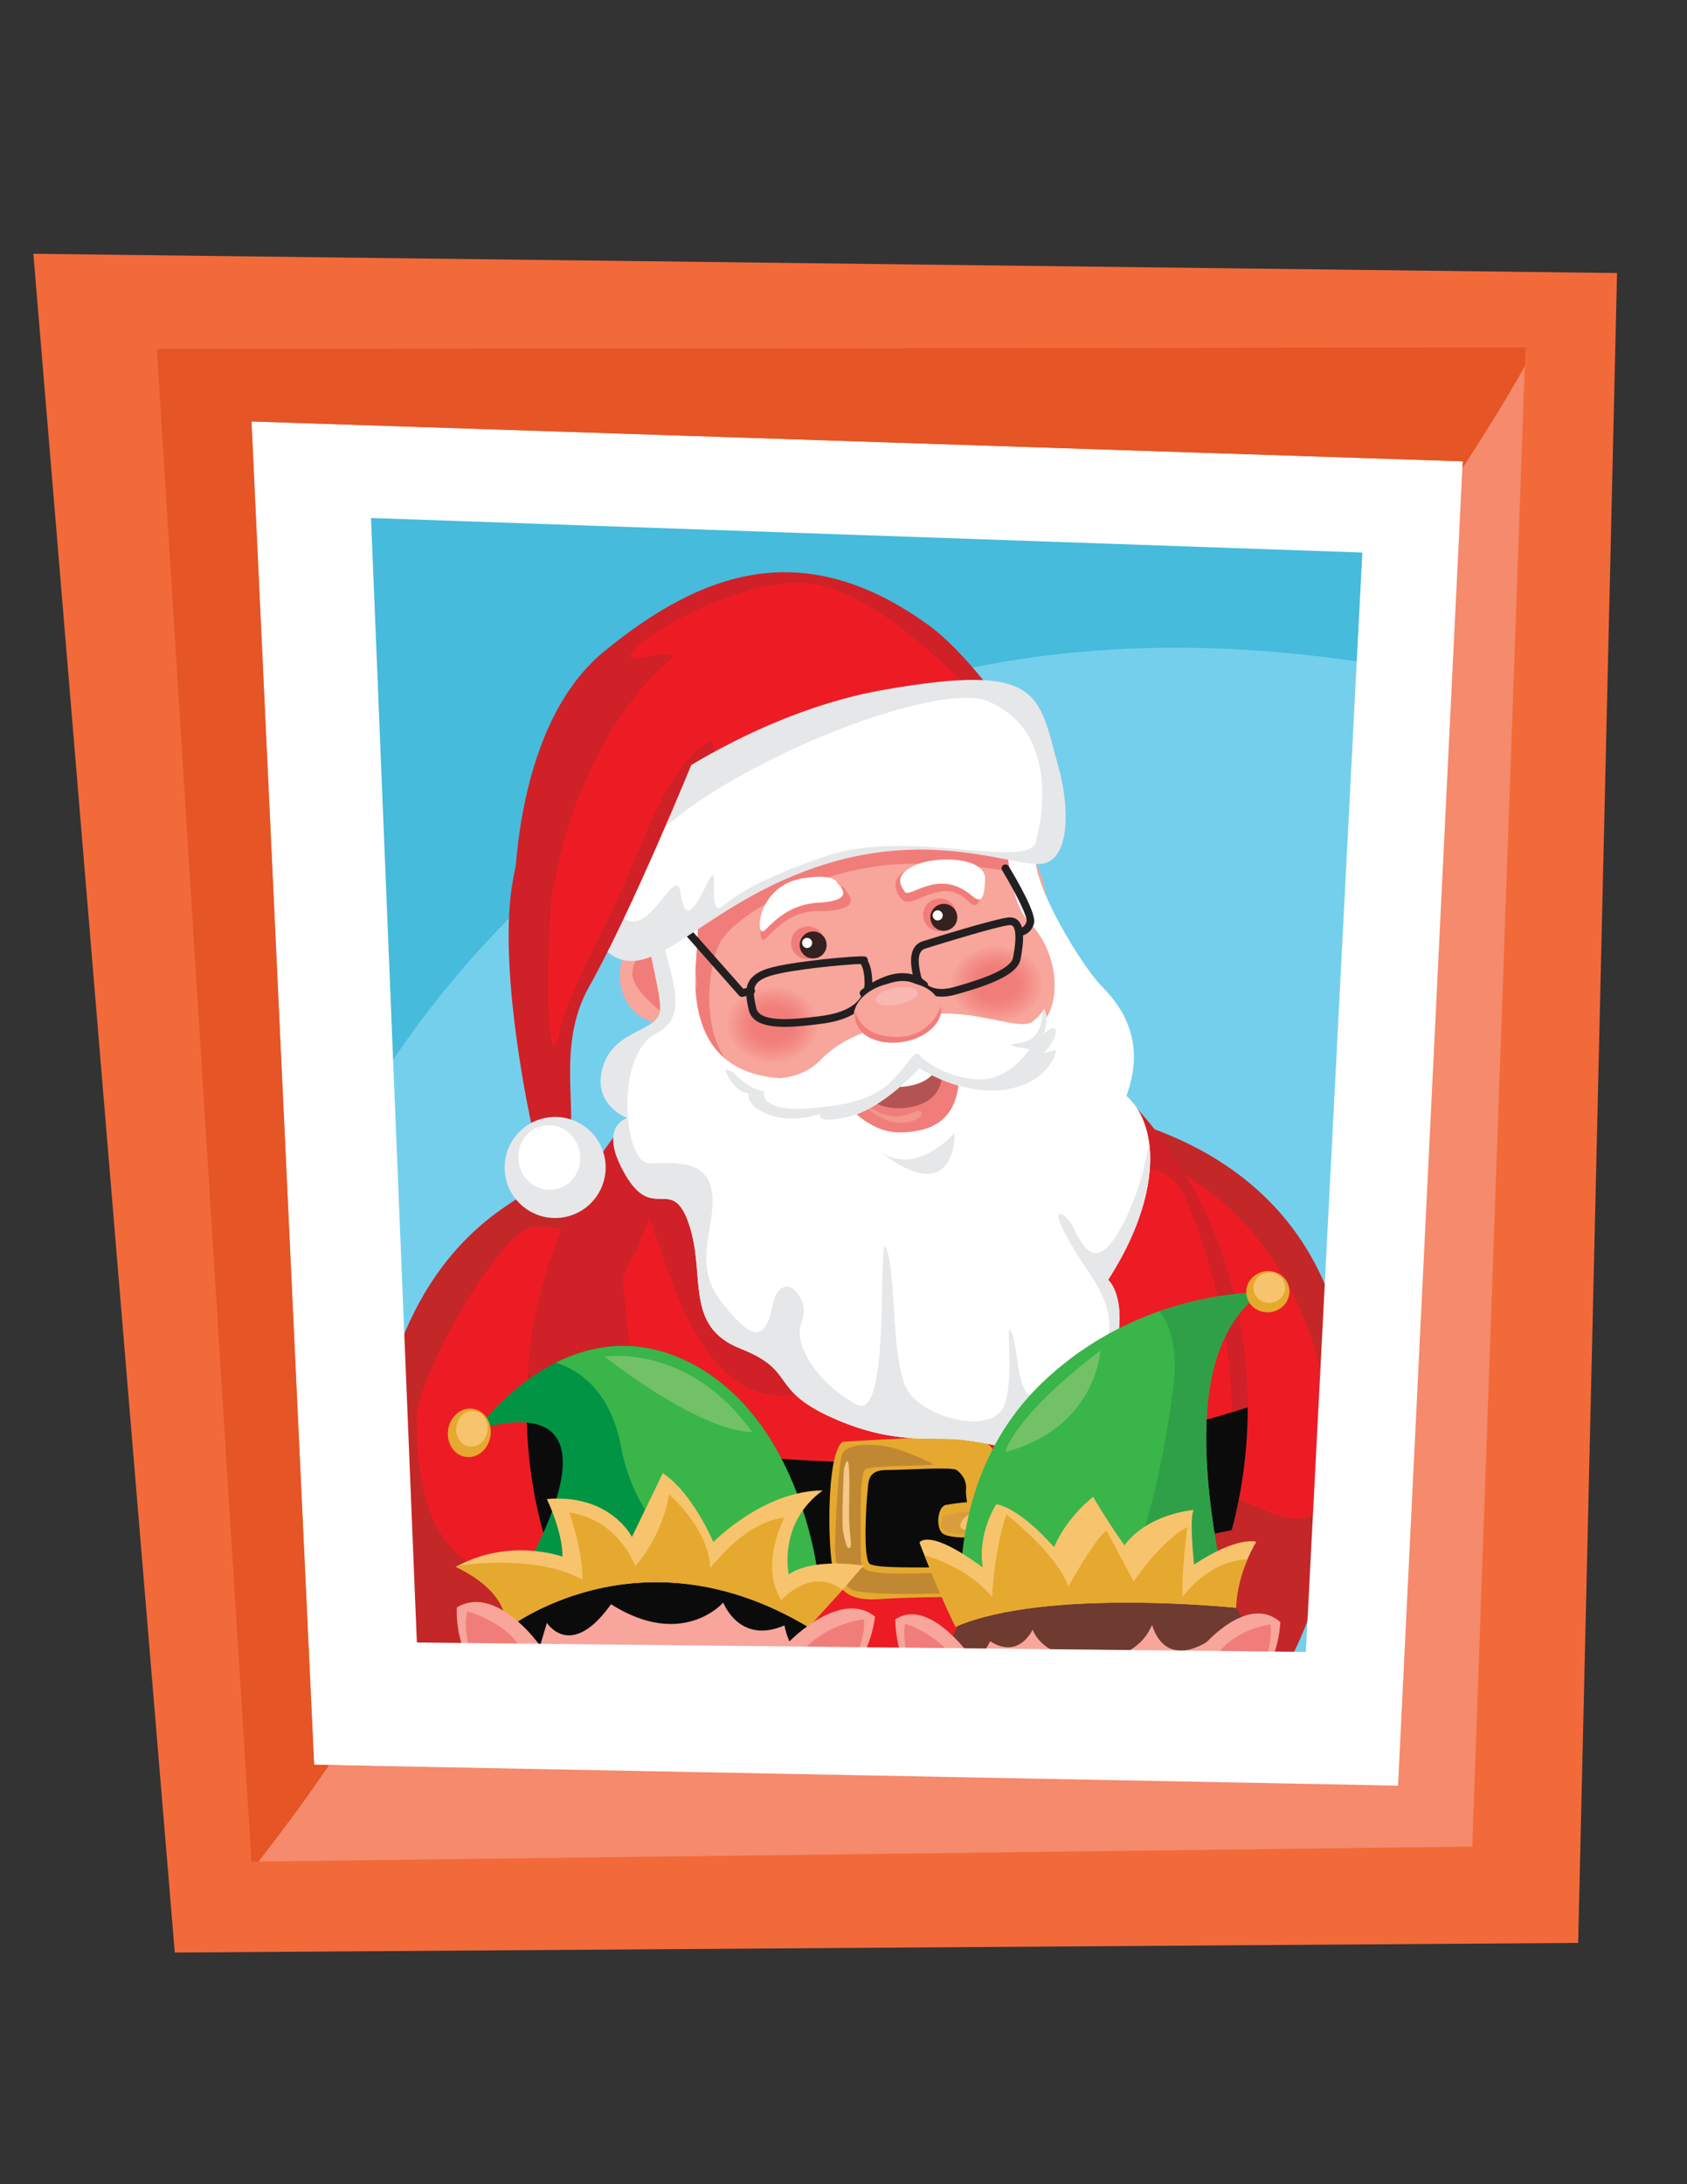 <svg id="Layer_1" xmlns="http://www.w3.org/2000/svg" xmlns:xlink="http://www.w3.org/1999/xlink" viewBox="0 0 612 792"><rect x="0" y="0" width="612" height="792" fill="#333333" stroke="none"/><defs><style>.cls-1{fill:none;}.cls-2{clip-path:url(#clippath);}.cls-3{fill:#f5958d;}.cls-4{fill:#f59890;}.cls-5{fill:#f5958e;}.cls-6{fill:#f5978f;}.cls-7{fill:#f5948c;}.cls-8{fill:#f5968e;}.cls-9{fill:#f59991;}.cls-10{fill:#f7a49a;}.cls-11{fill:#f7a097;}.cls-12{fill:#f7a399;}.cls-13{fill:#f7a198;}.cls-14{fill:#f7a299;}.cls-15{fill:#f8a59b;}.cls-16{fill:#f48f88;}.cls-17{fill:#f48e87;}.cls-18{fill:#f49089;}.cls-19{fill:#f4938b;}.cls-20{fill:#f4928b;}.cls-21{fill:#f58a6c;}.cls-22{fill:#f4c887;}.cls-23{fill:#f59a91;}.cls-24{fill:#f9b7b2;}.cls-25{fill:#f8c36d;}.cls-26{fill:#009444;}.cls-27{fill:#f2827e;}.cls-28{fill:#f2837e;}.cls-29{fill:#f28882;}.cls-30{fill:#f28681;}.cls-31{fill:#f2847f;}.cls-32{fill:#f28782;}.cls-33{fill:#f28480;}.cls-34{fill:#f28580;}.cls-35{fill:#f26a39;}.cls-36{fill:#f69b92;}.cls-37{fill:#e6e7e8;}.cls-38{fill:#f69c93;}.cls-39{fill:#f69e95;}.cls-40{fill:#f69f96;}.cls-41{fill:#f69d94;}.cls-42{fill:#e62b30;}.cls-43{fill:#e55525;}.cls-44{fill:#f4918a;}.cls-45{fill:#fff;}.cls-46{fill:#ed1c24;}.cls-47{fill:#f38a84;}.cls-48{fill:#f38a83;}.cls-49{fill:#f38983;}.cls-50{fill:#f38d87;}.cls-51{fill:#f38c85;}.cls-52{fill:#f38c86;}.cls-53{fill:#f38b85;}.cls-54{fill:#ffc63f;}.cls-55{fill:#f17f7b;}.cls-56{fill:#f17f7c;}.cls-57{fill:#f1827d;}.cls-58{fill:#f1817d;}.cls-59{fill:#f17e7b;}.cls-60{fill:#f17e7a;}.cls-61{fill:#f17d7a;}.cls-62{fill:#f1807c;}.cls-63{fill:#f1978b;}.cls-64{fill:#e5a92f;}.cls-65{fill:#b35453;}.cls-66{fill:#c32728;}.cls-67{fill:#c18833;}.cls-68{fill:#cf2127;}.cls-69{fill:#d89d3d;}.cls-70{fill:#231f20;}.cls-71{fill:#0b0b0b;}.cls-72{fill:#6f3a30;}.cls-73{fill:#30a048;}.cls-74{fill:#39b54a;}.cls-75{fill:#352120;}.cls-76{fill:#73c167;}.cls-77{fill:#74cfed;}.cls-78{fill:#46bbdb;}.cls-79{clip-path:url(#clippath-1);}.cls-80{clip-path:url(#clippath-4);}.cls-81{clip-path:url(#clippath-3);}.cls-82{clip-path:url(#clippath-2);}.cls-83{clip-path:url(#clippath-5);}</style><clipPath id="clippath"><rect class="cls-1" width="612" height="792"/></clipPath><clipPath id="clippath-1"><rect class="cls-1" width="612" height="792"/></clipPath><clipPath id="clippath-2"><path class="cls-1" d="m263.46 371.61c0 7.71 7.53 13.97 16.83 13.97s16.83-6.25 16.83-13.97-7.53-13.97-16.83-13.97-16.83 6.25-16.83 13.97"/></clipPath><clipPath id="clippath-3"><rect class="cls-1" width="612" height="792"/></clipPath><clipPath id="clippath-4"><path class="cls-1" d="m344.72 356.73c0 7.71 7.53 13.97 16.83 13.97s16.83-6.26 16.83-13.97-7.53-13.97-16.83-13.97-16.83 6.26-16.83 13.97"/></clipPath><clipPath id="clippath-5"><rect class="cls-1" width="612" height="792"/></clipPath></defs><g id="Layer_1-2"><g class="cls-2"><rect class="cls-77" x="107" y="163" width="389" height="439"/><g class="cls-79"><path class="cls-78" d="m117.48 429s98.04-240.95 393.93-185.97l10.69-76.01-439.39-16.17 34.76 278.14z"/><path class="cls-66" d="m183.79 437.16c57.1-38.27 54.5-.39 50.15 19.55-1.39 6.14-2.88 10.59-2.88 10.59l1.32 3.05s-15.74 31.68-28.03 64.02c-4.88 12.52-.9 50.83 2.83 62.23-29.89 2.61-66 18.86-66 18.86s-31.97-128.3 42.61-178.29"/><path class="cls-46" d="m151.15 514.12c.13-14.22 27.24-63.13 40.44-68.72 6.81-2.94 25.74 3.96 42.36 11.31-1.39 6.15-2.88 10.59-2.88 10.59l1.32 3.05s-26.11 70.34-38.4 102.68c-10.1-2.02-43.37 1.89-42.83-58.9"/><path class="cls-66" d="m421.02 410.32c-64.03-25.02-53.3 11.41-44.74 29.93 2.68 5.7 5.1 9.71 5.1 9.71l-.63 3.27s36.95 22.94 55.95 51.85c7.47 11.17 12.09 103.15 10.91 115.09 29.74-3.91 40.81-91 40.81-91s16.23-86.17-67.4-118.85"/><path class="cls-46" d="m481.56 508.91c-10.37-63.17-52.27-86.24-66.37-88.86-7.28-1.4-24.28 9.44-38.91 20.2 2.68 5.7 5.1 9.71 5.1 9.71l-.63 3.27s39.87 59.2 58.86 88.12c9.42-4.16 53.72 39.3 41.94-32.44"/><path class="cls-68" d="m452.64 510.33c0 15.52-2.06 30.47-5.81 44.49-16.51 61.29-71.56 98.06-130.29 98.06s-100.18-34.08-118.11-92.6c-4.61-14.81-7.16-30.75-7.37-47.4-.07-.85-.07-1.7-.07-2.55.0-51.65 22.67-97.28 57.25-124.27 20.97-16.44 46.34-26.07 73.61-26.07 51.08.0 95.3 33.65 116.83 82.75 8.93 20.33 13.96 43.29 13.96 67.59"/><path class="cls-66" d="m198.28 557.62-16.12 45.44s93.82 51.79 270.7 4.89c3.91-47.89-7.82-54.73-7.82-54.73s-157.83 32.74-246.76 4.4"/><path class="cls-46" d="m432.33 576.68c-5.77 14.83-94.12 37.4-144.15 23.45-39.09-10.9-56.19-55.21-58.39-91.86-4.08-68-8.24-28.51 5.86-66.7 10.26 30.78 21.1 64.5 48.37 64.5 51.08.0 125.05-119.46 146.59-70.36 31.52 77.69 8.44 123.61 1.71 140.97"/><path class="cls-64" d="m351.25 492.72c0 8.06 6.54 14.6 14.6 14.6s14.6-6.54 14.6-14.6-6.54-14.6-14.6-14.6-14.6 6.54-14.6 14.6"/><path class="cls-54" d="m353.41 490.34c0 5.38 4.36 9.73 9.73 9.73s9.73-4.36 9.73-9.73-4.36-9.73-9.73-9.73-9.73 4.36-9.73 9.73"/><path class="cls-15" d="m383.42 360.3c-5.46 34.15-33.8 59.45-71.35 59.45-41.94.0-70.92-33.02-70.92-73.05.0-35.5 22.74-64.69 57.11-70.78 4.39-.85 9-1.28 13.82-1.28 12.9.0 24.66 3.19 34.86 8.79 12.33 6.66 22.25 16.86 28.76 29.19 5.6 10.56 8.36 43.71 7.72 47.68"/><path class="cls-61" d="m384.52 365.8c-5.46 34.15-33.8 59.45-71.35 59.45-41.94.0-70.92-33.02-70.92-73.05.0-35.5 22.74-64.69 57.11-70.78 17.22 1.21 34.08 3.54 48.68 7.51 12.33 6.66 22.25 16.86 28.76 29.19-17-4.11-41.59-6.34-58.31-4.08-26.43 3.68-52.43 17.95-57.54 28.22-5.17 10.2-11.75 58.33 34.44 53.51l34.08-17.57s45.77 17.57 53.49-15.38c.57.99 1.13 1.98 1.56 2.98"/><path class="cls-15" d="m251.78 350.96c2.78 8.35-.81 17.07-8.01 19.46s-15.29-2.44-18.07-10.79.81-17.07 8.01-19.46 15.29 2.44 18.07 10.79"/><path class="cls-61" d="m242.59 336.78s-12.46 6.96-13.19 15.76 22.72 24.92 25.29 17.59c2.56-7.33-12.09-33.35-12.09-33.35"/></g><g class="cls-82"><rect class="cls-15" x="263" y="358" width="34" height="28"/><path class="cls-15" d="m297.12 371.61c0 7.72-7.53 13.97-16.83 13.97s-16.83-6.25-16.83-13.97 7.53-13.97 16.83-13.97 16.83 6.25 16.83 13.97"/><path class="cls-10" d="m296.93 371.61c0 7.63-7.45 13.81-16.64 13.81s-16.64-6.18-16.64-13.81 7.45-13.81 16.64-13.81 16.64 6.18 16.64 13.81"/><path class="cls-12" d="m296.74 371.61c0 7.54-7.37 13.66-16.45 13.66s-16.45-6.11-16.45-13.66 7.36-13.66 16.45-13.66 16.45 6.11 16.45 13.66"/><path class="cls-14" d="m296.55 371.61c0 7.46-7.28 13.5-16.26 13.5s-16.26-6.04-16.26-13.5 7.28-13.5 16.26-13.5 16.26 6.04 16.26 13.5"/><path class="cls-13" d="m296.36 371.61c0 7.37-7.2 13.34-16.07 13.34s-16.07-5.97-16.07-13.34 7.2-13.34 16.07-13.34 16.07 5.97 16.07 13.34"/><path class="cls-11" d="m296.17 371.61c0 7.28-7.11 13.19-15.88 13.19s-15.88-5.9-15.88-13.19 7.11-13.19 15.88-13.19 15.88 5.9 15.88 13.19"/><path class="cls-40" d="m295.98 371.61c0 7.2-7.03 13.03-15.69 13.03s-15.69-5.83-15.69-13.03 7.03-13.03 15.69-13.03 15.69 5.83 15.69 13.03"/><path class="cls-39" d="m295.79 371.61c0 7.11-6.94 12.87-15.51 12.87s-15.51-5.76-15.51-12.87 6.94-12.87 15.51-12.87 15.51 5.76 15.51 12.87"/><path class="cls-39" d="m295.6 371.61c0 7.02-6.86 12.72-15.32 12.72s-15.32-5.69-15.32-12.72 6.86-12.71 15.32-12.71 15.32 5.69 15.32 12.71"/><path class="cls-41" d="m295.42 371.61c0 6.94-6.77 12.56-15.13 12.56s-15.13-5.62-15.13-12.56 6.77-12.56 15.13-12.56 15.13 5.62 15.13 12.56"/><path class="cls-38" d="m295.23 371.61c0 6.85-6.69 12.4-14.94 12.4s-14.94-5.55-14.94-12.4 6.69-12.4 14.94-12.4 14.94 5.55 14.94 12.4"/><path class="cls-36" d="m295.04 371.61c0 6.76-6.6 12.25-14.75 12.25s-14.75-5.48-14.75-12.25 6.6-12.24 14.75-12.24 14.75 5.48 14.75 12.24"/><path class="cls-23" d="m294.85 371.61c0 6.68-6.52 12.09-14.56 12.09s-14.56-5.41-14.56-12.09 6.52-12.09 14.56-12.09 14.56 5.41 14.56 12.09"/><path class="cls-9" d="m294.66 371.61c0 6.59-6.44 11.93-14.37 11.93s-14.37-5.34-14.37-11.93 6.43-11.93 14.37-11.93 14.37 5.34 14.37 11.93"/><path class="cls-4" d="m294.47 371.61c0 6.5-6.35 11.78-14.18 11.78s-14.18-5.27-14.18-11.78 6.35-11.77 14.18-11.77 14.18 5.27 14.18 11.77"/><path class="cls-6" d="m294.28 371.61c0 6.42-6.27 11.62-13.99 11.62s-13.99-5.2-13.99-11.62 6.26-11.62 13.99-11.62 13.99 5.2 13.99 11.62"/><path class="cls-8" d="m294.09 371.61c0 6.33-6.18 11.46-13.81 11.46s-13.81-5.13-13.81-11.46 6.18-11.46 13.81-11.46 13.81 5.13 13.81 11.46"/><path class="cls-5" d="m293.9 371.61c0 6.24-6.1 11.3-13.62 11.3s-13.62-5.06-13.62-11.3 6.1-11.3 13.62-11.3 13.62 5.06 13.62 11.3"/><path class="cls-3" d="m293.72 371.61c0 6.16-6.01 11.15-13.43 11.15s-13.43-4.99-13.43-11.15 6.01-11.15 13.43-11.15 13.43 4.99 13.43 11.15"/><path class="cls-7" d="m293.53 371.61c0 6.07-5.93 10.99-13.24 10.99s-13.24-4.92-13.24-10.99 5.93-10.99 13.24-10.99 13.24 4.92 13.24 10.99"/><path class="cls-19" d="m293.34 371.61c0 5.98-5.84 10.83-13.05 10.83s-13.05-4.85-13.05-10.83 5.84-10.83 13.05-10.83 13.05 4.85 13.05 10.83"/><path class="cls-20" d="m293.15 371.61c0 5.9-5.76 10.68-12.86 10.68s-12.86-4.78-12.86-10.68 5.76-10.68 12.86-10.68 12.86 4.78 12.86 10.68"/><path class="cls-44" d="m292.96 371.61c0 5.81-5.67 10.52-12.67 10.52s-12.67-4.71-12.67-10.52 5.67-10.52 12.67-10.52 12.67 4.71 12.67 10.52"/><path class="cls-18" d="m292.77 371.61c0 5.72-5.59 10.36-12.48 10.36s-12.48-4.64-12.48-10.36 5.59-10.36 12.48-10.36 12.48 4.64 12.48 10.36"/><path class="cls-18" d="m292.58 371.61c0 5.64-5.5 10.21-12.29 10.21S268 377.25 268 371.61s5.5-10.21 12.29-10.21 12.29 4.57 12.29 10.21"/><path class="cls-16" d="m292.39 371.61c0 5.55-5.42 10.05-12.11 10.05s-12.11-4.5-12.11-10.05 5.42-10.05 12.11-10.05 12.11 4.5 12.11 10.05"/><path class="cls-17" d="m292.2 371.61c0 5.46-5.34 9.89-11.92 9.89s-11.92-4.43-11.92-9.89 5.33-9.89 11.92-9.89 11.92 4.43 11.92 9.89"/><path class="cls-50" d="m292.02 371.61c0 5.38-5.25 9.74-11.73 9.74s-11.73-4.36-11.73-9.74 5.25-9.74 11.73-9.74 11.73 4.36 11.73 9.74"/><path class="cls-52" d="m291.83 371.61c0 5.29-5.17 9.58-11.54 9.58s-11.54-4.29-11.54-9.58 5.17-9.58 11.54-9.58 11.54 4.29 11.54 9.58"/><path class="cls-51" d="m291.64 371.61c0 5.2-5.08 9.42-11.35 9.42s-11.35-4.22-11.35-9.42 5.08-9.42 11.35-9.42 11.35 4.22 11.35 9.42"/><path class="cls-53" d="m291.45 371.61c0 5.12-5 9.27-11.16 9.27s-11.16-4.15-11.16-9.27 5-9.27 11.16-9.27 11.16 4.15 11.16 9.27"/><path class="cls-47" d="m291.26 371.61c0 5.03-4.91 9.11-10.97 9.11s-10.97-4.08-10.97-9.11 4.91-9.11 10.97-9.11 10.97 4.08 10.97 9.11"/><path class="cls-48" d="m291.07 371.61c0 4.94-4.83 8.95-10.78 8.95s-10.78-4.01-10.78-8.95 4.83-8.95 10.78-8.95 10.78 4.01 10.78 8.95"/><path class="cls-49" d="m290.88 371.61c0 4.86-4.74 8.8-10.59 8.8s-10.59-3.94-10.59-8.8 4.74-8.79 10.59-8.79 10.59 3.94 10.59 8.79"/><path class="cls-29" d="m290.69 371.61c0 4.77-4.66 8.64-10.41 8.64s-10.41-3.87-10.41-8.64 4.66-8.64 10.41-8.64 10.41 3.87 10.41 8.64"/><path class="cls-32" d="m290.5 371.61c0 4.69-4.57 8.48-10.22 8.48s-10.22-3.8-10.22-8.48 4.57-8.48 10.22-8.48 10.22 3.8 10.22 8.48"/><path class="cls-30" d="m290.32 371.61c0 4.6-4.49 8.33-10.03 8.33s-10.03-3.73-10.03-8.33 4.49-8.32 10.03-8.32 10.03 3.73 10.03 8.32"/><path class="cls-30" d="m290.13 371.61c0 4.51-4.41 8.17-9.84 8.17s-9.84-3.66-9.84-8.17 4.4-8.17 9.84-8.17 9.84 3.66 9.84 8.17"/><path class="cls-34" d="m289.94 371.61c0 4.42-4.32 8.01-9.65 8.01s-9.65-3.59-9.65-8.01 4.32-8.01 9.65-8.01 9.65 3.59 9.65 8.01"/><path class="cls-33" d="m289.75 371.61c0 4.34-4.24 7.85-9.46 7.85s-9.46-3.52-9.46-7.85 4.24-7.85 9.46-7.85 9.46 3.52 9.46 7.85"/><path class="cls-31" d="m289.56 371.61c0 4.25-4.15 7.7-9.27 7.7s-9.27-3.45-9.27-7.7 4.15-7.7 9.27-7.7 9.27 3.45 9.27 7.7"/><path class="cls-28" d="m289.37 371.61c0 4.17-4.07 7.54-9.08 7.54s-9.08-3.38-9.08-7.54 4.07-7.54 9.08-7.54 9.08 3.38 9.08 7.54"/><path class="cls-27" d="m289.18 371.61c0 4.08-3.98 7.38-8.9 7.38s-8.89-3.31-8.89-7.38 3.98-7.38 8.89-7.38 8.9 3.31 8.9 7.38"/><path class="cls-57" d="m288.99 371.61c0 3.99-3.9 7.23-8.71 7.23s-8.7-3.24-8.7-7.23 3.9-7.23 8.7-7.23 8.71 3.24 8.71 7.23"/><path class="cls-58" d="m288.8 371.61c0 3.91-3.81 7.07-8.52 7.07s-8.52-3.16-8.52-7.07 3.81-7.07 8.52-7.07 8.52 3.16 8.52 7.07"/><path class="cls-58" d="m288.62 371.61c0 3.82-3.73 6.91-8.33 6.91s-8.33-3.1-8.33-6.91 3.73-6.91 8.33-6.91 8.33 3.1 8.33 6.91"/><path class="cls-62" d="m288.43 371.61c0 3.73-3.64 6.76-8.14 6.76s-8.14-3.02-8.14-6.76 3.64-6.76 8.14-6.76 8.14 3.02 8.14 6.76"/><path class="cls-56" d="m288.24 371.61c0 3.65-3.56 6.6-7.95 6.6s-7.95-2.95-7.95-6.6 3.56-6.6 7.95-6.6 7.95 2.95 7.95 6.6"/><path class="cls-55" d="m288.05 371.61c0 3.56-3.48 6.44-7.76 6.44s-7.76-2.88-7.76-6.44 3.47-6.44 7.76-6.44 7.76 2.89 7.76 6.44"/><path class="cls-59" d="m287.86 371.61c0 3.47-3.39 6.29-7.57 6.29s-7.57-2.81-7.57-6.29 3.39-6.29 7.57-6.29 7.57 2.81 7.57 6.29"/><path class="cls-60" d="m287.67 371.61c0 3.39-3.31 6.13-7.38 6.13s-7.38-2.74-7.38-6.13 3.31-6.13 7.38-6.13 7.38 2.74 7.38 6.13"/><path class="cls-61" d="m287.48 371.61c0 3.3-3.22 5.97-7.19 5.97s-7.19-2.67-7.19-5.97 3.22-5.97 7.19-5.97 7.19 2.68 7.19 5.97"/><path class="cls-61" d="m287.29 371.61c0 3.21-3.14 5.82-7.01 5.82s-7.01-2.6-7.01-5.82 3.14-5.81 7.01-5.81 7.01 2.6 7.01 5.81"/><path class="cls-61" d="m287.1 371.61c0 3.12-3.05 5.66-6.82 5.66s-6.82-2.53-6.82-5.66 3.05-5.66 6.82-5.66 6.82 2.53 6.82 5.66"/></g><g class="cls-81"><path class="cls-68" d="m186.55 330.53s-2.35-65.81 32.74-94.43c35.09-28.61 72.06-42.46 117.76-9.28 17.62 12.79 40.3 48.06 40.3 48.06l-190.8 55.65z"/><path class="cls-46" d="m369.92 270.62c1.92 1.86-42.38-54.33-75.38-58.95-27.45-3.84-73.08 25.44-64.87 26.95 8.21 1.51 17.45-12.06 26.53 22.06 9.08 34.12 3.57 29.64 48.86 22.03 45.3-7.61 67.29 4.34 64.85-12.1"/><path class="cls-37" d="m177.83 596.27c1.4-4.49 6.21-6.93 10.67-5.43 19.5 6.56 76.68 27.87 136.82 22.48 57.11-5.12 106.91-17.25 125.09-21.01 4.95-1.02 9.67 2.57 10.02 7.62l.32 4.56c.28 4.02-2.3 7.67-6.2 8.67-14.77 3.8-60.28 19.26-127.76 22.64-69.78 3.49-118.74-10.26-142.19-25.9-3.66-2.44-8.08-9.43-6.76-13.63"/></g><g class="cls-80"><rect class="cls-15" x="345" y="343" width="34" height="28"/><path class="cls-15" d="m378.37 356.73c0 7.72-7.53 13.97-16.83 13.97s-16.83-6.25-16.83-13.97 7.53-13.97 16.83-13.97 16.83 6.25 16.83 13.97"/><path class="cls-10" d="m378.18 356.73c0 7.63-7.45 13.81-16.64 13.81s-16.64-6.18-16.64-13.81 7.45-13.81 16.64-13.81 16.64 6.18 16.64 13.81"/><path class="cls-12" d="m377.99 356.73c0 7.54-7.37 13.66-16.45 13.66s-16.45-6.11-16.45-13.66 7.36-13.66 16.45-13.66 16.45 6.11 16.45 13.66"/><path class="cls-14" d="m377.8 356.73c0 7.46-7.28 13.5-16.26 13.5s-16.26-6.04-16.26-13.5 7.28-13.5 16.26-13.5 16.26 6.04 16.26 13.5"/><path class="cls-13" d="m377.62 356.73c0 7.37-7.2 13.34-16.07 13.34s-16.07-5.97-16.07-13.34 7.2-13.34 16.07-13.34 16.07 5.97 16.07 13.34"/><path class="cls-11" d="m377.43 356.73c0 7.28-7.11 13.19-15.88 13.19s-15.88-5.9-15.88-13.19 7.11-13.19 15.88-13.19 15.88 5.9 15.88 13.19"/><path class="cls-40" d="m377.24 356.73c0 7.2-7.03 13.03-15.69 13.03s-15.69-5.83-15.69-13.03 7.03-13.03 15.69-13.03 15.69 5.83 15.69 13.03"/><path class="cls-39" d="m377.05 356.73c0 7.11-6.94 12.87-15.51 12.87s-15.51-5.76-15.51-12.87 6.94-12.87 15.51-12.87 15.51 5.76 15.51 12.87"/><path class="cls-39" d="m376.86 356.73c0 7.02-6.86 12.72-15.32 12.72s-15.32-5.69-15.32-12.72 6.86-12.72 15.32-12.72 15.32 5.69 15.32 12.72"/><path class="cls-41" d="m376.67 356.73c0 6.94-6.77 12.56-15.13 12.56s-15.13-5.62-15.13-12.56 6.77-12.56 15.13-12.56 15.13 5.62 15.13 12.56"/><path class="cls-38" d="m376.48 356.73c0 6.85-6.69 12.4-14.94 12.4s-14.94-5.55-14.94-12.4 6.69-12.4 14.94-12.4 14.94 5.55 14.94 12.4"/><path class="cls-36" d="m376.29 356.73c0 6.76-6.6 12.25-14.75 12.25s-14.75-5.48-14.75-12.25 6.6-12.24 14.75-12.24 14.75 5.48 14.75 12.24"/><path class="cls-23" d="m376.1 356.73c0 6.68-6.52 12.09-14.56 12.09s-14.56-5.41-14.56-12.09 6.52-12.09 14.56-12.09 14.56 5.41 14.56 12.09"/><path class="cls-9" d="m375.92 356.73c0 6.59-6.44 11.93-14.37 11.93s-14.37-5.34-14.37-11.93 6.43-11.93 14.37-11.93 14.37 5.34 14.37 11.93"/><path class="cls-4" d="m375.73 356.73c0 6.5-6.35 11.77-14.18 11.77s-14.18-5.27-14.18-11.77 6.35-11.77 14.18-11.77 14.18 5.27 14.18 11.77"/><path class="cls-6" d="m375.54 356.73c0 6.42-6.27 11.62-13.99 11.62s-13.99-5.2-13.99-11.62 6.26-11.62 13.99-11.62 13.99 5.2 13.99 11.62"/><path class="cls-8" d="m375.35 356.73c0 6.33-6.18 11.46-13.81 11.46s-13.8-5.13-13.8-11.46 6.18-11.46 13.8-11.46 13.81 5.13 13.81 11.46"/><path class="cls-5" d="m375.16 356.73c0 6.24-6.1 11.3-13.62 11.3s-13.62-5.06-13.62-11.3 6.1-11.3 13.62-11.3 13.62 5.06 13.62 11.3"/><path class="cls-3" d="m374.97 356.73c0 6.16-6.01 11.15-13.43 11.15s-13.43-4.99-13.43-11.15 6.01-11.15 13.43-11.15 13.43 4.99 13.43 11.15"/><path class="cls-7" d="m374.78 356.73c0 6.07-5.93 10.99-13.24 10.99s-13.24-4.92-13.24-10.99 5.93-10.99 13.24-10.99 13.24 4.92 13.24 10.99"/><path class="cls-19" d="m374.59 356.73c0 5.98-5.84 10.83-13.05 10.83s-13.05-4.85-13.05-10.83 5.84-10.83 13.05-10.83 13.05 4.85 13.05 10.83"/><path class="cls-20" d="m374.4 356.73c0 5.9-5.76 10.68-12.86 10.68s-12.86-4.78-12.86-10.68 5.76-10.68 12.86-10.68 12.86 4.78 12.86 10.68"/><path class="cls-44" d="m374.22 356.73c0 5.81-5.67 10.52-12.67 10.52s-12.67-4.71-12.67-10.52 5.67-10.52 12.67-10.52 12.67 4.71 12.67 10.52"/><path class="cls-18" d="m374.03 356.73c0 5.72-5.59 10.36-12.48 10.36s-12.48-4.64-12.48-10.36 5.59-10.36 12.48-10.36 12.48 4.64 12.48 10.36"/><path class="cls-18" d="m373.84 356.73c0 5.64-5.51 10.21-12.3 10.21s-12.29-4.57-12.29-10.21 5.51-10.21 12.29-10.21 12.3 4.57 12.3 10.21"/><path class="cls-16" d="m373.65 356.73c0 5.55-5.42 10.05-12.11 10.05s-12.11-4.5-12.11-10.05 5.42-10.05 12.11-10.05 12.11 4.5 12.11 10.05"/><path class="cls-17" d="m373.46 356.73c0 5.46-5.34 9.89-11.92 9.89s-11.92-4.43-11.92-9.89 5.33-9.89 11.92-9.89 11.92 4.43 11.92 9.89"/><path class="cls-50" d="m373.27 356.73c0 5.38-5.25 9.74-11.73 9.74s-11.73-4.36-11.73-9.74 5.25-9.74 11.73-9.74 11.73 4.36 11.73 9.74"/><path class="cls-52" d="m373.08 356.73c0 5.29-5.17 9.58-11.54 9.58S350 362.02 350 356.73s5.17-9.58 11.54-9.58 11.54 4.29 11.54 9.58"/><path class="cls-51" d="m372.89 356.73c0 5.2-5.08 9.42-11.35 9.42s-11.35-4.22-11.35-9.42 5.08-9.42 11.35-9.42 11.35 4.22 11.35 9.42"/><path class="cls-53" d="m372.7 356.73c0 5.12-5 9.27-11.16 9.27s-11.16-4.15-11.16-9.27 5-9.27 11.16-9.27 11.16 4.15 11.16 9.27"/><path class="cls-47" d="m372.52 356.73c0 5.03-4.91 9.11-10.97 9.11s-10.97-4.08-10.97-9.11 4.91-9.11 10.97-9.11 10.97 4.08 10.97 9.11"/><path class="cls-48" d="m372.33 356.73c0 4.94-4.83 8.95-10.78 8.95s-10.78-4.01-10.78-8.95 4.83-8.95 10.78-8.95 10.78 4.01 10.78 8.95"/><path class="cls-49" d="m372.14 356.73c0 4.86-4.74 8.8-10.6 8.8s-10.59-3.94-10.59-8.8 4.74-8.79 10.59-8.79 10.6 3.94 10.6 8.79"/><path class="cls-29" d="m371.95 356.73c0 4.77-4.66 8.64-10.41 8.64s-10.41-3.87-10.41-8.64 4.66-8.64 10.41-8.64 10.41 3.87 10.41 8.64"/><path class="cls-32" d="m371.76 356.73c0 4.68-4.57 8.48-10.22 8.48s-10.22-3.8-10.22-8.48 4.58-8.48 10.22-8.48 10.22 3.8 10.22 8.48"/><path class="cls-30" d="m371.57 356.73c0 4.6-4.49 8.33-10.03 8.33s-10.03-3.73-10.03-8.33 4.49-8.32 10.03-8.32 10.03 3.73 10.03 8.32"/><path class="cls-30" d="m371.38 356.73c0 4.51-4.4 8.17-9.84 8.17s-9.84-3.66-9.84-8.17 4.4-8.17 9.84-8.17 9.84 3.66 9.84 8.17"/><path class="cls-34" d="m371.19 356.73c0 4.42-4.32 8.01-9.65 8.01s-9.65-3.59-9.65-8.01 4.32-8.01 9.65-8.01 9.65 3.59 9.65 8.01"/><path class="cls-33" d="m371 356.73c0 4.34-4.24 7.85-9.46 7.85s-9.46-3.52-9.46-7.85 4.24-7.85 9.46-7.85 9.46 3.52 9.46 7.85"/><path class="cls-31" d="m370.82 356.73c0 4.25-4.15 7.7-9.27 7.7s-9.27-3.45-9.27-7.7 4.15-7.7 9.27-7.7 9.27 3.45 9.27 7.7"/><path class="cls-28" d="m370.63 356.73c0 4.17-4.07 7.54-9.08 7.54s-9.08-3.38-9.08-7.54 4.07-7.54 9.08-7.54 9.08 3.38 9.08 7.54"/><path class="cls-27" d="m370.44 356.73c0 4.08-3.98 7.38-8.9 7.38s-8.89-3.31-8.89-7.38 3.98-7.38 8.89-7.38 8.9 3.31 8.9 7.38"/><path class="cls-57" d="m370.25 356.73c0 3.99-3.9 7.23-8.71 7.23s-8.7-3.24-8.7-7.23 3.9-7.23 8.7-7.23 8.71 3.24 8.71 7.23"/><path class="cls-58" d="m370.06 356.73c0 3.91-3.81 7.07-8.52 7.07s-8.51-3.16-8.51-7.07 3.81-7.07 8.51-7.07 8.52 3.16 8.52 7.07"/><path class="cls-58" d="m369.87 356.73c0 3.82-3.73 6.91-8.33 6.91s-8.33-3.1-8.33-6.91 3.73-6.91 8.33-6.91 8.33 3.1 8.33 6.91"/><path class="cls-62" d="m369.68 356.73c0 3.73-3.64 6.76-8.14 6.76s-8.14-3.02-8.14-6.76 3.64-6.76 8.14-6.76 8.14 3.02 8.14 6.76"/><path class="cls-56" d="m369.49 356.73c0 3.65-3.56 6.6-7.95 6.6s-7.95-2.95-7.95-6.6 3.56-6.6 7.95-6.6 7.95 2.95 7.95 6.6"/><path class="cls-55" d="m369.3 356.73c0 3.56-3.48 6.44-7.76 6.44s-7.76-2.89-7.76-6.44 3.47-6.44 7.76-6.44 7.76 2.88 7.76 6.44"/><path class="cls-59" d="m369.12 356.73c0 3.47-3.39 6.29-7.57 6.29s-7.57-2.81-7.57-6.29 3.39-6.29 7.57-6.29 7.57 2.81 7.57 6.29"/><path class="cls-60" d="m368.93 356.73c0 3.39-3.31 6.13-7.38 6.13s-7.38-2.74-7.38-6.13 3.31-6.13 7.38-6.13 7.38 2.74 7.38 6.13"/><path class="cls-61" d="m368.74 356.73c0 3.3-3.22 5.97-7.19 5.97s-7.19-2.67-7.19-5.97 3.22-5.97 7.19-5.97 7.19 2.67 7.19 5.97"/><path class="cls-61" d="m368.55 356.73c0 3.21-3.14 5.82-7.01 5.82s-7.01-2.6-7.01-5.82 3.14-5.82 7.01-5.82 7.01 2.6 7.01 5.82"/><path class="cls-61" d="m368.36 356.73c0 3.12-3.05 5.66-6.82 5.66s-6.82-2.53-6.82-5.66 3.05-5.66 6.82-5.66 6.82 2.53 6.82 5.66"/></g><g class="cls-83"><path class="cls-45" d="m194.37 596.22s56.19 24.43 130.46 22.48c74.27-1.96 122.65-29.81 127.53-21.99 4.89 7.82.98 10.26-21.01 17.59s-77.2 21.5-124.6 18.08c-47.4-3.42-134.86-30.78-112.38-36.16"/><path class="cls-71" d="m452.64 510.33c0 15.52-2.06 30.47-5.81 44.49-10.56 2.27-156.44 32.38-248.4 5.46-4.61-14.81-7.16-30.75-7.37-47.4 9 2.76 130.65 39.39 261.58-2.55"/><path class="cls-64" d="m348.31 520.74c-16.17.41-42.55 2.05-42.55 2.05-6.38 4.1-5.53 43.08-2.98 48.82 2.55 5.74 5.53 9.03 17.02 8.2 11.49-.82 33.19-.82 36.59-.82 6.38.0 6.38-25.78 6.38-32.82.0-12.31 1.7-25.85-14.47-25.44m-3.4 47.59c-11.49.0-26.81.41-29.36-1.23s-1.28-22.57-.85-25.85c.43-3.28-.43-8.2 6.81-8.2s23.83-1.23 25.53.0c1.7 1.23 3.83 3.69 3.4 7.38-.42 3.69 5.96 27.9-5.53 27.9"/><path class="cls-64" d="m343.63 545.63s15.6-3.01 16.45 1.37c.85 4.38 1.42 8.48-1.7 9.57s-14.47 1.64-16.74-.82-1.42-10.12 1.99-10.12"/><path class="cls-67" d="m305.48 527.3c-1.44 3.99-2.55 28.85-2.55 33.5s1.13 13.26 6.38 15.73c5.25 2.46 43.4 1.23 45.81.41s4.4-3.56 3.26-4.65c-1.13-1.1-3.97-4.1-7.23-3.15-3.26.96-25.67 2.05-32.48 1.09-6.81-.96-6.38-1.5-6.38-9.57s-.57-26.39 1.7-27.9 25.39-1.23 24.68-1.78-11.35-5.74-18.3-6.7-13.76-.14-14.89 3.01"/><path class="cls-69" d="m342.07 549.73c-.43 2.46-1.42 5.2 2.13 5.88s10.49 1.78 12.48-.27 3.4-6.02-.28-7.11c-3.69-1.09-14.32 1.5-14.32 1.5"/><path class="cls-22" d="m306.13 532.81s-.92 19.15-.26 22.58c.66 3.43 1.51 6.97 2.49 5.76.98-1.22-.52-4.32-.33-14.61.2-10.29.33-22.58-1.9-13.73"/><path class="cls-25" d="m355.69 549.46c-4.56-3.03-9.93 4.65-5.82 5.2 4.11.55 9.93-2.46 5.82-5.2"/><path class="cls-66" d="m226.86 512.67s-10.26 49.11-5.13 60.1c-15.39-2.2-13.19-43.98-7.33-60.1 5.86-16.12 12.46.0 12.46.0"/><path class="cls-42" d="m416.67 503.87s10.26 49.11 5.13 60.1c15.39-2.2 13.19-43.98 7.33-60.1s-12.46.0-12.46.0"/><path class="cls-61" d="m299.05 341.48c.2 3.27-2.34 6.08-5.68 6.28-3.33.2-6.2-2.28-6.39-5.55-.2-3.27 2.34-6.08 5.67-6.28 3.33-.2 6.2 2.28 6.4 5.55"/><path class="cls-61" d="m346.96 331.38c.2 3.27-2.34 6.08-5.68 6.28-3.33.2-6.2-2.28-6.39-5.55-.2-3.27 2.34-6.08 5.67-6.28 3.33-.2 6.2 2.28 6.4 5.55"/><path class="cls-45" d="m402.02 464.06c7.3 7.37 5.1 33.02-8.08 37.41-13.18 4.39-26.36 24.16-26.36 24.16s-9-2.48-19.06-3.61c-10.13-1.2-24.23 2.2-46.9-8.08-22.74-10.27-12.47-16.86-33.02-24.94-20.48-8.08-12.47-26.36-18.56-44.85-6.16-18.56-12.97-.57-23.17-18.21-10.27-17.57.71-20.48.71-20.48s-3.68-5.17.71-19.06c4.39-13.96 11.27-11.97 11.27-20.83s-9.56-38.83-5.88-47.61c1.06-2.62 3.19-4.89 5.6-6.73 5.6-4.46 12.97-6.8 12.97-6.8s2.44 16.16.24 44.08c-2.2 27.84 9.28 44.95 40.35 42.29 19.05-1.63 33.65-12.47 40.03-13.04s33.23 4.96 43.5-4.54c10.27-9.56 6.8-28.91-2.69-38.4-9.56-9.49-8.79-39.61-8.79-39.61s11.43 4.19 10.73 15.17c-.78 11.05 16.91 40.09 24.2 47.39 7.3 7.37 16.11 20.04 8.79 39.6 4.25 3.68 7.15 9.42 8.22 16.58 1.84 12.82-2.12 30.39-14.81 50.09"/><path class="cls-37" d="m402.02 464.06c7.3 7.37 5.1 33.02-8.08 37.41-13.18 4.39-26.36 24.16-26.36 24.16s-9-2.48-19.06-3.61c-10.13-1.2-24.23 2.2-46.9-8.08-22.74-10.27-12.47-16.86-33.02-24.94-20.48-8.08-12.47-26.36-18.56-44.85-6.16-18.56-12.97-.57-23.17-18.21-10.27-17.57.71-20.48.71-20.48s-13.21-4.96-8.81-18.84c4.39-13.96 20.79-12.19 20.79-21.05s-9.56-38.83-5.88-47.61c1.06-2.62 3.19-4.89 5.6-6.73-1.91 6.8-2.9 15.23-.5 24.3 5.88 22.03 10.96 33.1-.95 39.36-14.87 7.82-11.69 46.91-2.2 46.91s21.23-1.48 22.72 10.99c1.42 12.47-7.56 25.38 3.42 39.34 10.98 13.89 15.66 14.86 18.57.98 2.98-13.96 14.2-2.67 10.52 6.11-3.68 8.79 6.59 22.74 19.77 30.04 13.18 7.37 7.37-65.96 10.98-56.4 3.68 9.49 1.49 42.51 8.08 52.01 6.59 9.49 30.04 15.37 34.43 5.1 4.39-10.2.0-33.65 2.97-26.36 2.91 7.3 1.42 28.55 12.47 21.96 10.98-6.59 34.43-16.08 16.08-43.22-18.28-27.14-10.27-23.45-7.3-19.06 2.9 4.39 7.3 19.77 16.86 4.39 5.88-9.57 10.13-22.6 11.62-33.73 1.84 12.82-2.12 30.39-14.81 50.09"/><path class="cls-61" d="m301.95 393.47s9.84 17.46 24.76 17.15c14.92-.32 23.18-7.3 20.96-28.58-2.22-21.27-19.37-5.4-19.37-5.4s-29.53.64-26.35 16.83"/><path class="cls-65" d="m307.03 389.66s6.98 14.92 23.49 11.75 10.16-20 10.16-20-25.72-1.9-33.65 8.25"/><path class="cls-45" d="m309.88 390.61s11.11 5.4 21.27 2.86c10.16-2.54 9.21-9.52 9.21-9.52s-27.62 2.86-30.48 6.67"/><path class="cls-63" d="m313.52 399.77s8.06 8.8 19.24 2.93c4.03.92.0 4.58-6.6 4.4s-14.66-7.15-12.64-7.33"/><path class="cls-37" d="m346.3 410.81s-13.93 16.12-27.12 6.6c21.26 16.86 27.12 4.4 27.12-6.6"/><path class="cls-45" d="m378.59 381.8s2.55-.35 4.04-1.06-1.49 11.69-17.57 14.31c-16.15 2.55-31.53-7.72-31.53-7.72S320.35 402 307.88 404.9c-12.47 2.98-10.27-1.06-10.27-1.06s-9.92 3.68-18.7.35c-8.79-3.33-7.3-7.72-7.3-7.72-5.88-.35-9.57-9.85-8.08-8.79.21.21.92.49 2.05.92 5.81 2.12 22.11 5.95 32.03-4.18 11.69-12.12 28.34-12.68 28.34-12.68 18.14-10.84 43.08 3.12 48.6-1.28 1.98-1.56 3.05-2.83 3.61-3.68.99-1.42.42-1.49 1.13.43 1.06 2.69-.43 6.94-.64 7.58.78-.64 4.96-3.97 4.32-.28-.71 4.04-4.39 7.3-4.39 7.3"/><path class="cls-37" d="m378.59 381.8s2.55-.35 4.04-1.06-1.49 11.69-17.57 14.31c-16.15 2.55-31.53-7.72-31.53-7.72S320.35 402 307.88 404.9c-12.47 2.98-10.27-1.06-10.27-1.06s-9.92 3.68-18.7.35c-8.79-3.33-7.3-7.72-7.3-7.72-5.88-.35-9.57-9.85-8.08-8.79.21.21.92.49 2.05.92 3.12 3.12 7.51 6.73 11.83 7.16-1.42 3.33 3.33 6.94 14.31 6.24 10.98-.71 23.45-2.2 30.82-9.14 7.3-7.01 9.14-12.47 10.98-10.27 1.84 2.2 10.27 8.43 21.61 8.78 11.34.35 18.35-10.98 18.35-10.98s-9.21-1.13-5.88-1.84c2.98-.64 10.2-.07 10.56-11.76.99-1.42.42-1.49 1.13.43 1.06 2.69-.43 6.94-.64 7.58.78-.64 4.96-3.97 4.32-.28-.71 4.04-4.39 7.3-4.39 7.3"/><path class="cls-70" d="m269.16 361.49c-.4.0-.78-.17-1.04-.47l-22.26-25.16c-.51-.57-.46-1.46.12-1.97.57-.51 1.46-.46 1.97.12l21.71 24.53 2.52-.6c.75-.19 1.51.29 1.68 1.03.18.75-.28 1.5-1.03 1.68l-3.33.79c-.11.02-.22.04-.32.04"/><path class="cls-70" d="m284.66 372.34c-6.8.0-12-1.44-13.05-6.23-1.29-5.88-2.63-11.96 7.14-14.97 8.22-2.53 32.31-4.7 34.9-4.33.76.11 1.29.82 1.18 1.58.0.0.0.02.0.03.75 1.27 1.51 3.57 1.61 7.68.11 4.71-2.09 12.94-18.04 15.07-4.8.64-9.57 1.18-13.74 1.18m27.57-22.8c-5.07.1-25.26 1.98-32.65 4.26-7.02 2.16-6.68 5.15-5.24 11.7 1.13 5.15 12.05 4.43 23.69 2.88 7.23-.96 15.81-3.87 15.62-12.24-.1-4.42-1.03-6.1-1.42-6.61"/><path class="cls-70" d="m341.58 361.38c-2.32.0-4.4-.51-6.11-1.53-2.16-1.27-3.6-3.23-4.17-5.64-1.03-4.43-1.86-10.56 2.85-12.7.05-.02.1-.04.16-.06 1.1-.35 26.88-8.47 31.76-8.79 1.43-.08 2.64.38 3.51 1.37 1.86 2.11 2.07 6.5.65 13.79-1.18 6.03-12.72 9.77-23.44 12.8-1.82.52-3.57.77-5.2.77m-6.35-17.29c-2.1 1.02-2.49 4.04-1.21 9.49.39 1.65 1.38 3 2.86 3.87 2.26 1.33 5.47 1.51 9.05.5 6.23-1.76 20.61-5.82 21.55-10.67 1.58-8.13.68-10.64.0-11.41-.2-.22-.51-.5-1.23-.43-3.75.25-23.58 6.3-31.02 8.64"/><path class="cls-70" d="m369.97 339.42c-.7.0-1.31-.53-1.39-1.25-.08-.77.47-1.45 1.24-1.53.19-.03 2.06-.34 2.6-2.59.38-1.76-4.32-10.96-8.88-18.48-.4-.66-.19-1.52.47-1.92.65-.39 1.51-.19 1.92.47 2.38 3.91 10.07 16.96 9.21 20.58-1.01 4.24-4.86 4.7-5.02 4.71-.05.0-.1.0-.15.0"/><path class="cls-70" d="m313.28 361.53c-.4.0-.79-.17-1.07-.5-.5-.59-.42-1.47.17-1.96.56-.48 13.97-11.55 23.8-2.91.58.51.64 1.39.13 1.97-.51.58-1.39.64-1.97.13-8.06-7.07-20.05 2.85-20.17 2.95-.26.22-.58.33-.9.33"/><path class="cls-15" d="m341 365v-.14c.84 5.86-5.42 11.67-13.96 12.95-8.6 1.34-16.3-2.4-17.2-8.32-.11-.89-.11-1.84.05-2.68 1.01-4.91 6.64-9.27 13.9-10.39 8.6-1.28 16.3 2.4 17.2 8.32"/><path class="cls-61" d="m327.76 326.58c-1.39-.82-6.49-7.36 1.45-11.17s27.09-2.86 26.77 5.4-2.03 8.69-5.08 5.71c-9.07-8.83-18.84 2.61-23.14.06"/><path class="cls-61" d="m306.64 322.92s2.01-3.15-15.09-1.43c-17.1 1.72-17.55 22.68-13.67 18.73 3.88-3.94 9.56-10.03 19.2-9.88s14.71-2.4 9.56-7.42"/><path class="cls-45" d="m303.8 320.3s-.37-3.75-12.55-1.82c-17.01 2.69-17.55 22.68-13.67 18.73s9.57-9.34 19.2-9.88c7.07-.39 12.17-2.01 7.02-7.03"/><path class="cls-45" d="m328.17 323.27c-.8-1.4-4.63-5.5 3.31-9.31s26.21-3.35 25.89 4.91c-.32 8.25-1.82 8.45-5.08 5.71-11.91-10-22.46 1.58-24.12-1.31"/><path class="cls-75" d="m299.88 342.65c0 2.7-2.19 4.89-4.89 4.89s-4.89-2.19-4.89-4.89 2.19-4.89 4.89-4.89 4.89 2.19 4.89 4.89"/><path class="cls-45" d="m294.63 341.92c0 1.01-.82 1.83-1.83 1.83s-1.83-.82-1.83-1.83.82-1.83 1.83-1.83 1.83.82 1.83 1.83"/><path class="cls-75" d="m347.28 332.63c0 2.7-2.19 4.89-4.89 4.89s-4.89-2.19-4.89-4.89 2.19-4.89 4.89-4.89 4.89 2.19 4.89 4.89"/><path class="cls-45" d="m342 331.93c0 1.01-.82 1.83-1.83 1.83s-1.83-.82-1.83-1.83.82-1.83 1.83-1.83 1.83.82 1.83 1.83"/><path class="cls-61" d="m341.41 364.86c.84 5.86-5.42 11.67-13.96 12.95-8.6 1.34-16.3-2.4-17.2-8.32-.11-.89-.11-1.84.05-2.68.89 3.35 3.91 8.71 13.9 9.16 11.45.56 15.8-7.48 17.2-11.11"/><path class="cls-24" d="m332.94 359.81c.31 1.68-2.85 3.68-7.07 4.47-4.22.79-7.9.08-8.21-1.6-.32-1.68 2.85-3.68 7.07-4.47 4.22-.79 7.9-.08 8.21 1.6"/><path class="cls-37" d="m218.43 343.37s-14.05-21.85-10-31.44c4.06-9.6 55.11-51.87 112.53-61.86 57.42-9.98 55.62 1.66 63.02 28.03 3.94 14.06 4.25 32.22-4.89 34.9-9.14 2.68-39.87-13.5-83.55 1.61-43.69 15.12-60.58 46.05-77.11 28.75"/><path class="cls-45" d="m376.1 303.78s10.8-37.3-17.56-49.45c-14.27-6.11-63.81 10.44-99.55 32.65-35.75 22.21-39.76 43.25-31.07 46.81 8.68 3.56 17.44-20.4 18.92-10.14 1.48 10.26 4.35 7.89 9.71-3.36 5.36-11.25-.63 13.14 5.57 8.26 6.21-4.88 14.35-10.18 37.47-18.09 31.47-10.77 76.48 6.6 76.5-6.68"/><path class="cls-68" d="m212.14 262.11s-21.84 27.73-26.52 59.84 7.04 85.11 7.04 85.11 8.57 19.52 13.53 6.07c3.55-9.64-4.4-34.21 7.46-55.24 15.78-28.01 38.06-82.76 38.06-82.76l-39.56-13.03z"/><path class="cls-37" d="m219.43 420.1c1.78 9.96-4.85 19.48-14.81 21.27-9.96 1.78-19.48-4.85-21.26-14.81s4.85-19.48 14.81-21.26 19.48 4.85 21.26 14.81"/><path class="cls-45" d="m210.32 417.76c1.14 6.38-2.89 12.43-9 13.52s-11.99-3.19-13.13-9.56c-1.14-6.38 2.89-12.43 9-13.52s11.99 3.19 13.13 9.56"/><path class="cls-46" d="m248.12 235.13s-37.62 24.43-48.38 92.35c-2.44 52.77.98 58.64 3.42 45.93 2.44-12.7 19.54-42.51 28.34-64.5 8.79-21.99 17.59-37.62 28.83-41.04 11.24-3.42-12.22-32.74-12.22-32.74"/><path class="cls-26" d="m297.09 574.02s-9.84.55-32.07-.69c-6.66-.36-14.43-.9-23.39-1.65-38.85-3.28-56.95 7.07-56.95 7.07s50.75-77.78-11.58-60.49c0 0 10.93-15.3 28.55-24.15 12.7-6.34 28.93-9.34 47.02-.76 43.14 20.5 48.42 80.68 48.42 80.68"/><path class="cls-15" d="m293.72 608.89c.31 23.3-22.97 43.21-51.99 44.46-29.02 1.25-52.79-16.62-53.1-39.93-.31-23.3 22.97-43.21 51.99-44.46s52.79 16.62 53.1 39.93"/><path class="cls-74" d="m297.09 574.02c-10.57 3.7-21.74 3.14-32.07-.69-19.15-7.04-35.38-25.27-39.66-48.36-3.75-20.37-14.89-28.04-23.71-30.87 12.7-6.34 28.93-9.34 47.02-.76 43.14 20.5 48.42 80.68 48.42 80.68"/><path class="cls-64" d="m162.58 518.37c-.75 4.82 2.08 9.25 6.32 9.91 4.24.66 8.27-2.72 9.02-7.53.75-4.82-2.08-9.25-6.32-9.91-4.23-.66-8.27 2.72-9.02 7.53"/><path class="cls-25" d="m165.57 517.21c-.55 3.54 1.53 6.79 4.64 7.27 3.11.48 6.07-1.99 6.62-5.53s-1.53-6.79-4.64-7.27c-3.11-.48-6.07 1.99-6.62 5.53"/><path class="cls-71" d="m184.68 578.73s-5.39 10.21-.24 17.92c5.15 7.7 8.66 9.63 8.66 9.63l5.3-17.82s8.66 13.77 23.26-6.76c26.01 16.46 40.71-.6 40.71-.6s5.86 15.41 22.2 8.27c3.69 17.14 11.56 7.31 11.56 7.31l-2.03-19.65s-61.12-23.27-109.41 1.7"/><path class="cls-25" d="m313.41 567.68c-3.06 3.1-4.13 4.86-7.85 8.86-6.38 6.96-12.21 13.49-12.21 13.49-62.14-37.25-109.92.93-109.92.93s3.21-12.62-18.06-22.82c.2-.1.4-.24.6-.31 19.27-10.33 38.07-3.38 38.07-3.38s.52-7.49-5.66-20.9c23.15-1.92 30.87 13.76 30.87 13.76l11.19-23.13c10.93 7.23 18.34 24.97 18.34 24.97s18.13-18.62 39.7-18.71c-16.45 11.94-12.33 30.53-12.33 30.53s6.52-6.11 27.26-3.28"/><path class="cls-64" d="m305.56 576.54c-6.38 6.95-12.21 13.49-12.21 13.49-62.14-37.25-109.92.93-109.92.93s3.21-12.62-18.06-22.82c.2-.1.4-.24.6-.31 9.57-1.76 32.39-2.61 45.32 5 .12-11.03-4.74-24.33-4.74-24.33s16.03.94 23.92 19.37c10.4-11.87 12.23-25.97 12.23-25.97s14.46 12.26 14.96 26.71c14.9-18.54 26.84-18.22 26.84-18.22s-9.11 17.29-1.04 29.83c8.68-9.02 17.36-7.68 22.1-3.69"/><path class="cls-15" d="m202.12 621.02c-2.37 2.84-7.34 2.83-12.83.45-5.32-2.26-11.16-6.77-15.71-13.04-4.79-6.68-8.17-15.35-7.88-25.55 13.69-8.36 28.99 12.26 28.99 12.26s14.55 17.37 7.43 25.88"/><path class="cls-61" d="m189.29 621.47c-5.33-2.26-11.16-6.77-15.71-13.04-3.26-8.65-5.68-17.97-4.06-24.12.0.0 17.41 4.43 21.93 18.25 2.27 6.93.35 13.8-2.16 18.92"/><path class="cls-15" d="m275.53 619.43c1.92 3.1 6.84 3.72 12.64 2.04 5.62-1.57 12.09-5.31 17.55-10.96 5.77-6.02 10.44-14.18 11.71-24.32-12.28-9.99-30.59 8.54-30.59 8.54s-17.06 15.39-11.31 24.71"/><path class="cls-61" d="m288.17 621.47c5.62-1.57 12.09-5.31 17.55-10.96 4.55-8.16 8.37-17.09 7.7-23.39.0.0-17.92 2.22-24.5 15.34-3.31 6.58-2.45 13.63-.75 19.01"/><path class="cls-74" d="m458.16 468.68s-17.4 8.27-20.16 41.52c-2.74 33.22 8.43 73.85 8.43 73.85s-27.38 21.15-57.69 19.65c-13.4-.66-27.36-5.76-39.78-19.04.0.0-6.63-48.84 29.01-83.17 13.94-13.42 29.23-21.36 42.69-26.06 20.96-7.31 37.48-6.74 37.48-6.74"/><path class="cls-73" d="m458.16 468.68s-17.4 8.27-20.16 41.52c-2.74 33.22 8.43 73.85 8.43 73.85s-27.38 21.15-57.69 19.65c23.63-20.13 33.88-75.34 36.94-101.11 1.67-13.99-1.25-22.27-5.01-27.16 20.96-7.31 37.48-6.74 37.48-6.74"/><path class="cls-15" d="m444.18 614.06c1.41 23.5-18.8 43.11-45.14 43.79s-48.84-17.82-50.26-41.32c-1.41-23.5 18.8-43.11 45.14-43.79s48.84 17.82 50.26 41.32"/><path class="cls-72" d="m358.15 577.88s-19.07 15.1-12.37 26.69c8.54 1.62 13.43-9.47 13.43-9.47s9.28 7.08 15.43-4.18c4.99 13.22 35.54 16.71 43.28-1.71 5.5 16.97 20.9 5.5 20.9 5.5l9.29 18.89s9.62-18.68.32-30.62-63.49-19.87-90.28-5.11"/><path class="cls-15" d="m427.99 620.87c1.89 3.17 6.4 3.89 11.6 2.31 5.04-1.47 10.74-5.11 15.43-10.7 4.95-5.96 8.81-14.09 9.47-24.29-11.66-10.31-27.41 7.99-27.41 7.99s-14.78 15.18-9.09 24.68"/><path class="cls-61" d="m439.59 623.18c5.04-1.47 10.74-5.11 15.44-10.7 3.74-8.14 6.79-17.06 5.87-23.43.0.0-16.2 1.88-21.55 14.98-2.69 6.57-1.57 13.69.25 19.15"/><path class="cls-15" d="m359.77 626.41c-2.02 2.81-6.54 2.71-11.65.2-4.96-2.38-10.48-7.05-14.93-13.47-4.69-6.83-8.19-15.64-8.42-25.92 12.05-8.15 26.97 12.95 26.97 12.95s14.08 17.81 8.02 26.24"/><path class="cls-61" d="m348.12 626.61c-4.96-2.39-10.48-7.05-14.93-13.47-3.39-8.79-6.05-18.23-4.86-24.4.0.0 16.06 4.82 20.84 18.84 2.4 7.03.99 13.92-1.05 19.03"/><path class="cls-64" d="m452.17 469.43c.56 4.09 4.49 6.94 8.78 6.35 4.29-.58 7.32-4.37 6.77-8.46-.56-4.09-4.48-6.94-8.78-6.35s-7.32 4.37-6.77 8.46"/><path class="cls-25" d="m454.77 467.7c.41 3 3.29 5.09 6.44 4.66 3.15-.43 5.38-3.21 4.97-6.21-.41-3-3.29-5.09-6.44-4.66-3.15.43-5.38 3.21-4.97 6.21"/><path class="cls-25" d="m455.73 559.07s-1.52 2.46-3.19 6.34c-1.9 4.46-4 10.85-4.11 17.58.0.0-69.13-7.3-101.78 6.87-4.74-9.63-9.01-20.1-11.29-25.94-1.16-2.83-1.8-4.59-1.8-4.59s3.07-5.62 22.97 9.04c-2.02-12.59 4.9-22.9 4.9-22.9s7.41.37 20.98 15.55c4.59-11.04 14.16-18.25 14.16-18.25s4.19 7.42 11.35 17.57c8.66-11.62 25.14-12.82 25.14-12.82s-1.74 1.28.12 19.8c15.84-10.48 22.54-8.27 22.54-8.27"/><path class="cls-64" d="m452.54 565.42c-1.9 4.46-4 10.85-4.11 17.59.0.0-69.13-7.3-101.78 6.87-4.74-9.63-9.01-20.1-11.29-25.94 3.51 1 16.35 5.17 24.54 15.1 1.17-19.6 5.22-29.89 5.22-29.89s18.26 14.18 22.45 26.14c10.82-19.2 13.85-20.29 13.85-20.29l9.87 18.44s9.57-14.5 19.41-19.66c-2.41 19.81-1.67 25.25-1.67 25.25s9.19-13.17 23.52-13.6"/><path class="cls-45" d="m44.86 123.7L81.99 665l448.9-4.65L571.14 118l-526.29 5.7zM473.74 599l-322.51-3.42-16.64-407.75 359.63 12.53L473.74 599z"/><path class="cls-35" d="m12.11 92.03L63.41 708l509.1-3.49L586.62 99 12.11 92.03zm101.86 547.84-22.73-487.05 439.45 14.46-19.66 482.44-397.07-9.86z"/><path class="cls-21" d="m507.18 647.48-387.84-7.47c-7.98 11.84-16.61 23.42-25.57 34.99l440.34-5.43 19.04-536.85c-6.94 12.51-14.65 24.65-22.65 37.07l-23.33 477.69z"/><path class="cls-43" d="m56.9 126.54L91.24 675h2.54c8.95-11.58 17.59-23.16 25.57-35l-5.41-.06-22.73-487.11 439.51 14.46-.17 2.42c8-12.42 15.71-24.56 22.65-37.07l.31-6.65-496.6.54z"/><path class="cls-76" d="m399.21 489.74s-28.92 21.06-34.57 36.77c33-8.64 34.57-36.77 34.57-36.77"/><path class="cls-76" d="m219.44 491.94s30.17-5.03 53.43 27.34c-20.12-.63-53.43-27.34-53.43-27.34"/></g></g></g></svg>